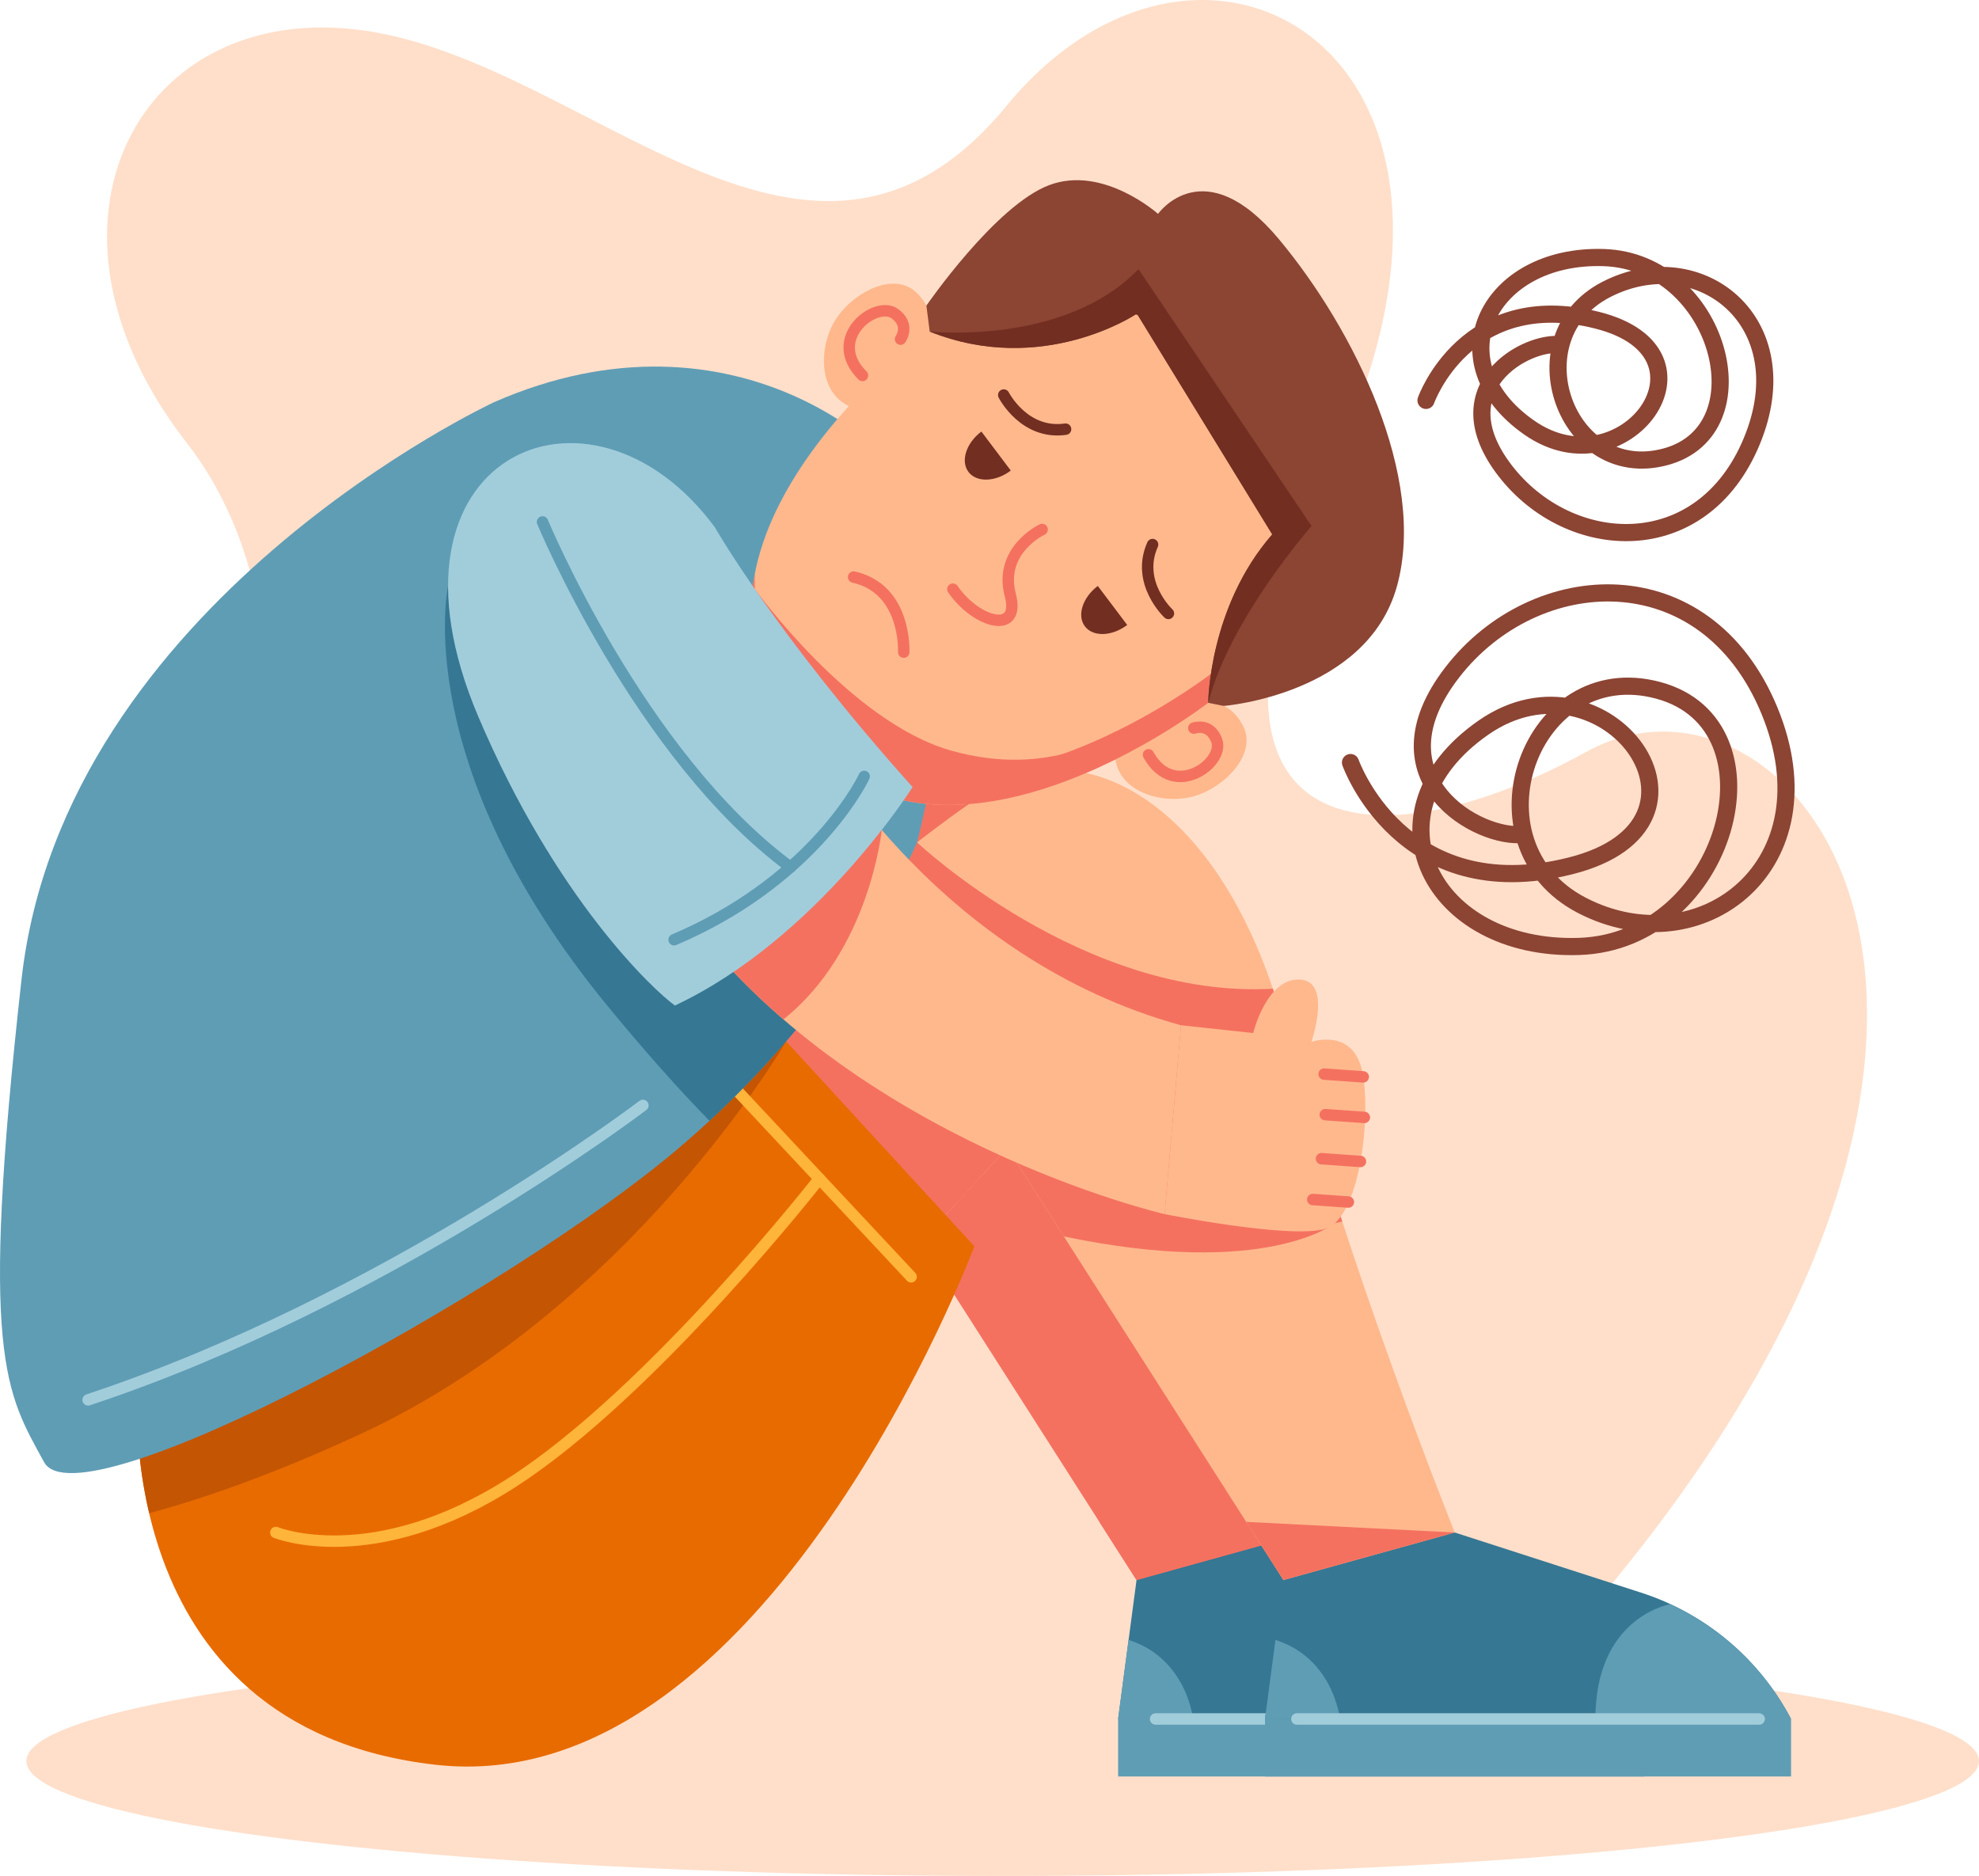 <?xml version="1.0" encoding="UTF-8"?>
<svg width="346px" height="328px" viewBox="0 0 346 328" version="1.1" xmlns="http://www.w3.org/2000/svg" xmlns:xlink="http://www.w3.org/1999/xlink">
    <title>Artboard Copy 40</title>
    <g id="Artboard-Copy-40" stroke="none" stroke-width="1" fill="none" fill-rule="evenodd">
        <g id="Group" transform="translate(-0, 0)">
            <path d="M36.458,181.612 C36.458,181.612 62.488,115.794 32.672,77.474 C2.856,39.153 24.341,-0.352 63.803,5.354 C103.266,11.06 141.669,60.222 175.961,18.523 C210.252,-23.177 266.324,9.103 233.684,79.655 C201.044,150.208 241.384,151.324 277.338,131.452 C313.293,111.579 366.239,177.371 278.835,280.485 C201.555,371.656 -2.726,307.61 36.458,181.612 Z" id="Path" fill="#FFDFCA" fill-rule="nonzero"></path>
            <ellipse id="Oval" fill="#FFDFCA" fill-rule="nonzero" cx="175.305" cy="307.914" rx="170.695" ry="20.086"></ellipse>
            <g transform="translate(0, 31.504)">
                <g transform="translate(0, 10.317)">
                    <path d="M90.6,142.457 C90.6,142.457 134.439,103.492 149.189,95.289 C163.939,87.086 188.522,98.16 199.174,138.765 C209.826,179.371 228.673,226.129 228.673,226.129 L202.042,239.663 L150.419,158.863 L138.67,171.699 L90.6,142.457 Z" id="Path" fill="#F47160" fill-rule="nonzero"></path>
                    <polygon id="Path" fill="#F47160" fill-rule="nonzero" points="103.481 131.216 105.189 151.331 138.67 171.699 145.53 164.204"></polygon>
                    <path d="M198.706,234.443 L195.486,258.736 L287.466,258.736 L287.466,258.736 C281.951,248.22 272.538,240.289 261.245,236.644 L228.672,226.129 L198.706,234.443 Z" id="Path" fill="#367793" fill-rule="nonzero"></path>
                    <rect id="Rectangle" fill="#5F9DB5" fill-rule="nonzero" x="195.486" y="258.736" width="91.98" height="10.049"></rect>
                    <g transform="translate(195.486, 238.664)" id="Path">
                        <path d="M91.98,20.072 C87.316,11.179 79.846,4.168 70.827,0 C70.346,0.112 57.769,2.491 57.769,20.072 L91.98,20.072 Z" fill="#5F9DB5" fill-rule="nonzero"></path>
                        <path d="M1.833,6.245 L0,20.072 L13.111,20.072 C13.111,20.072 12.024,9.482 1.833,6.245 Z" fill="#5F9DB5" fill-rule="nonzero"></path>
                        <line x1="6.556" y1="20.072" x2="27.554" y2="20.072" stroke="#A1CDDB" stroke-width="2" stroke-linecap="round"></line>
                    </g>
                    <polygon id="Path" fill="#F47160" fill-rule="nonzero" points="192.206 224.268 228.673 226.129 198.706 234.443"></polygon>
                    <path d="M116.277,142.457 C116.277,142.457 160.116,103.492 174.865,95.289 C189.615,87.086 214.198,98.16 224.85,138.765 C235.502,179.371 254.349,226.129 254.349,226.129 L227.718,239.663 L176.095,158.863 L164.346,171.699 L116.277,142.457 Z" id="Path" fill="#FFB88C" fill-rule="nonzero"></path>
                    <path d="M234.669,171.748 C231.154,160.992 227.707,149.658 224.85,138.765 C224.14,136.06 223.364,133.495 222.538,131.047 C189.434,132.953 160.335,105.464 160.335,105.464 L150.82,113.025 C144.215,118.394 137.446,124.107 131.668,129.06 L129.158,136.097 C129.158,136.097 139.691,157.002 167.151,168.636 L176.095,158.863 L185.998,174.362 C221.485,181.803 233.392,172.029 233.392,172.029 L234.669,171.748 Z" id="Path" fill="#F47160" fill-rule="nonzero"></path>
                    <polygon id="Path" fill="#F47160" fill-rule="nonzero" points="129.157 131.216 130.865 151.331 164.346 171.699 171.206 164.204 129.158 131.216"></polygon>
                    <path d="M24.092,199.674 C24.092,199.674 18.356,260.172 76.125,266.735 C133.894,273.297 170.359,176.09 170.359,176.09 L126.11,127.897 L24.092,199.674 Z" id="Path" fill="#E86B00" fill-rule="nonzero"></path>
                    <path d="M137.454,140.252 L107.943,140.678 L24.092,199.673 C24.092,199.673 23.108,210.095 26.082,222.755 C35.689,220.172 47.822,215.927 62.786,209.024 C110.192,187.157 137.454,140.252 137.454,140.252 Z" id="Path" fill="#C45502" fill-rule="nonzero"></path>
                    <line x1="120.374" y1="139.791" x2="159.297" y2="181.421" id="Path" stroke="#FFB43A" stroke-width="2" stroke-linecap="round"></line>
                    <path d="M176.095,158.863 C176.095,158.863 175.736,153.993 178.348,146.148" id="Path" stroke="#F47160" stroke-width="2" stroke-linecap="round"></path>
                    <path d="M224.382,234.443 L221.162,258.736 L313.142,258.736 L313.142,258.736 C307.627,248.22 298.214,240.289 286.921,236.644 L254.348,226.129 L224.382,234.443 Z" id="Path" fill="#367793" fill-rule="nonzero"></path>
                    <rect id="Rectangle" fill="#5F9DB5" fill-rule="nonzero" x="221.163" y="258.736" width="91.98" height="10.049"></rect>
                    <g transform="translate(221.163, 238.664)" id="Path">
                        <path d="M91.98,20.072 C87.316,11.179 79.846,4.168 70.827,0 C70.346,0.112 57.769,2.491 57.769,20.072 L91.98,20.072 Z" fill="#5F9DB5" fill-rule="nonzero"></path>
                        <path d="M1.833,6.245 L0,20.072 L13.111,20.072 C13.11,20.072 12.024,9.482 1.833,6.245 Z" fill="#5F9DB5" fill-rule="nonzero"></path>
                        <line x1="5.58" y1="20.072" x2="86.4" y2="20.072" stroke="#A1CDDB" stroke-width="2" stroke-linecap="round"></line>
                    </g>
                    <polygon id="Path" fill="#F47160" fill-rule="nonzero" points="217.882 224.268 254.349 226.129 224.382 234.443"></polygon>
                    <path d="M86.381,28.499 C86.381,28.499 11.135,63.403 3.76,129.438 C-3.615,195.472 1.022,201.581 7.704,213.824 C13.844,225.074 88.826,184.292 118.735,158.863 C148.644,133.434 160.335,105.464 160.335,105.464 C160.335,105.464 169.726,68.6 164.809,52.553 C159.893,36.506 128.07,10.198 86.381,28.499 Z" id="Path" fill="#5F9DB5" fill-rule="nonzero"></path>
                    <path d="M112.399,151.458 C112.399,151.458 67.418,185.717 15.407,202.936" id="Path" stroke="#A1CDDB" stroke-width="2" stroke-linecap="round"></path>
                    <g transform="translate(131.324, 0)" id="Path">
                        <g transform="translate(0, 5.836)">
                            <g transform="translate(12.726, 1.941)">
                                <path d="M17.864,10.111 C17.864,10.111 20.547,5.56 16.057,1.445 C12.05,-2.228 4.78,1.701 1.877,6.544 C-1.026,11.387 -1.041,19.726 5.283,21.761 L17.864,10.111 Z" fill="#FFB88C" fill-rule="nonzero"></path>
                                <path d="M13.395,9.701 C13.395,9.701 15.164,7.257 12.401,5.248 C9.051,2.81 0.266,9.591 6.744,16.051" stroke="#F47160" stroke-width="2" stroke-linecap="round"></path>
                            </g>
                            <g transform="translate(63.585, 75.093)">
                                <path d="M14.641,0.144 C14.641,0.144 19.748,-1.191 22.47,4.26 C24.901,9.125 19.133,15.047 13.685,16.513 C8.237,17.98 0.221,15.708 0,9.062 L14.641,0.144 Z" fill="#FFB88C" fill-rule="nonzero"></path>
                                <path d="M13.81,4.558 C13.81,4.558 16.642,3.525 17.816,6.736 C19.238,10.629 10.317,17.228 5.887,9.219" stroke="#F47160" stroke-width="2" stroke-linecap="round"></path>
                            </g>
                            <path d="M79.917,75.222 C81.935,73.697 83.776,72.152 85.451,70.594 C121.267,37.291 78.843,-18.98 37.031,6.37 C35.075,7.556 33.086,8.904 31.067,10.43 C31.067,10.43 -17.839,46.372 7.071,79.412 C31.979,112.451 79.917,75.222 79.917,75.222 Z" fill="#FFB88C" fill-rule="nonzero"></path>
                            <path d="M0.645,55.337 C0.645,55.337 17.3,78.549 34.909,83.563 C52.518,88.577 63.585,80.32 63.585,80.32 L48.49,88.732 C48.49,88.732 37.491,91.058 36.561,91.058 C35.632,91.058 23.785,91.53 23.785,91.53 L14.206,86.039 L5.112,72.862 L0.645,55.337 Z" fill="#F47160" fill-rule="nonzero"></path>
                            <path d="M92.087,60.254 C90.516,61.715 88.794,63.163 86.922,64.596 C86.638,64.873 86.365,65.152 86.071,65.426 C84.396,66.984 82.555,68.529 80.536,70.054 C80.536,70.054 32.6,107.283 7.691,74.244 C2.264,67.047 0.344,59.712 0.654,52.642 C-1.009,61.261 0.309,70.443 7.071,79.412 C31.98,112.452 79.917,75.222 79.917,75.222 C81.935,73.697 83.776,72.152 85.451,70.594 C90.151,66.224 93.492,61.456 95.675,56.531 C94.576,57.798 93.389,59.043 92.087,60.254 Z" fill="#F47160" fill-rule="nonzero"></path>
                            <path d="M26.678,66.372 C26.678,66.372 27.24,55.337 17.919,53.238" stroke="#F47160" stroke-width="2" stroke-linecap="round"></path>
                        </g>
                        <path d="M67.219,13.156 C67.219,13.156 50.911,24.047 31.219,16.15 C31.219,16.15 35.33,8.628 46.391,3.488 C57.451,-1.652 70.467,-1.644 78.896,7.129 C87.325,15.903 67.219,13.156 67.219,13.156 Z" fill="#8C4433" fill-rule="nonzero"></path>
                        <g transform="translate(57.709, 53.393)">
                            <path d="M15.248,12.042 C15.248,12.042 9.494,6.685 12.478,0" stroke="#722E21" stroke-width="2" stroke-linecap="round"></path>
                            <path d="M8.044,14.058 C5.377,16.074 2.064,16.18 0.643,14.295 C-0.777,12.411 0.233,9.251 2.9,7.235 L8.044,14.058 Z" fill="#722E21" fill-rule="nonzero"></path>
                        </g>
                        <g transform="translate(37.355, 27.249)">
                            <path d="M6.812,0 C6.812,0 10.381,7.007 17.622,5.969" stroke="#722E21" stroke-width="2" stroke-linecap="round"></path>
                            <path d="M8.044,13.205 C5.377,15.22 2.064,15.326 0.643,13.442 C-0.777,11.557 0.233,8.397 2.9,6.382 L8.044,13.205 Z" fill="#722E21" fill-rule="nonzero"></path>
                        </g>
                        <path d="M50.88,50.758 C50.88,50.758 43.235,54.326 45.311,62.221 C47.161,69.257 39.365,67.123 35.272,61.194" stroke="#F47160" stroke-width="2" stroke-linecap="round"></path>
                    </g>
                    <path d="M97.146,70.839 L78.344,60.629 C78.344,60.629 71.461,91.683 106.163,133.992 C112.95,142.267 118.885,148.87 124.046,154.15 C133.832,145.095 141.384,135.963 147.008,128.089 L112.67,83.006 L97.146,70.839 Z" id="Path" fill="#367793" fill-rule="nonzero"></path>
                    <g transform="translate(203.62, 129.438)" id="Path">
                        <path d="M2.862,8.002 L15.482,9.358 C15.482,9.358 17.798,-0.226 23.588,0.004 C29.379,0.235 25.655,10.906 25.655,10.906 C25.655,10.906 32.756,8.437 34.484,15.78 C36.213,23.122 34.271,41.834 28.026,43.614 C21.78,45.394 0,41.024 0,41.024 L2.862,8.002 Z" fill="#FFB88C" fill-rule="nonzero"></path>
                        <g transform="translate(25.896, 16.382)" stroke="#F47160" stroke-linecap="round" stroke-width="2">
                            <line x1="8.828" y1="0.644" x2="1.99" y2="0.159"></line>
                            <line x1="9.024" y1="7.733" x2="2.185" y2="7.248"></line>
                            <line x1="8.342" y1="15.434" x2="1.527" y2="14.95"></line>
                            <line x1="6.226" y1="22.529" x2="0" y2="22.089"></line>
                        </g>
                    </g>
                    <path d="M143.888,89.217 C143.888,89.217 164.415,125.896 206.482,137.44 L203.62,170.461 C203.62,170.461 148.768,157.845 119.255,117.366 C97.823,87.971 120.339,74.018 143.888,89.217 Z" id="Path" fill="#FFB88C" fill-rule="nonzero"></path>
                    <path d="M141.098,92.762 L120.374,98.057 C120.374,98.057 117.348,104.148 114.636,110.055 C115.864,112.37 117.389,114.808 119.254,117.366 C124.507,124.571 130.566,130.888 136.972,136.414 C152.083,124.363 154.165,103.286 154.165,103.286 L141.098,92.762 Z" id="Path" fill="#F47160" fill-rule="nonzero"></path>
                    <path d="M124.962,50.347 C124.962,50.347 135.672,69.151 159.548,95.791 C159.548,95.791 142.958,122.251 117.998,133.991 C114.142,131.215 97.147,115.272 83.624,83.482 C64.15,37.704 103.189,20.856 124.962,50.347 Z" id="Path" fill="#A1CDDB" fill-rule="nonzero"></path>
                    <path d="M151.091,93.933 C149.929,96.429 140.867,112.714 117.86,122.485" id="Path" stroke="#5F9DB5" stroke-width="2" stroke-linecap="round"></path>
                    <path d="M94.854,49.436 C94.854,49.436 111.827,90.363 138.198,109.797" id="Path" stroke="#5F9DB5" stroke-width="2" stroke-linecap="round"></path>
                    <path d="M143.257,164.266 C143.257,164.266 114.22,201.426 89.742,217.245 C65.264,233.064 48.223,226.129 48.223,226.129" id="Path" stroke="#FFB43A" stroke-width="2" stroke-linecap="round"></path>
                </g>
                <path d="M161.97,21.927 C161.97,21.927 174.053,4.356 183.481,0.846 C192.909,-2.665 202.467,5.893 202.467,5.893 C202.467,5.893 210.447,-5.45 223.601,10.318 C236.755,26.085 249.49,51.939 244.251,70.945 C239.011,89.952 213.956,91.925 213.956,91.925 L211.241,91.375 C211.241,91.375 211.325,74.663 222.433,61.933 L198.463,22.835 L186.302,19.829 C186.302,19.829 172.447,22.281 169.962,23.598 C167.478,24.915 162.545,26.468 162.545,26.468 L161.97,21.927 Z" id="Path" fill="#8C4433" fill-rule="nonzero"></path>
                <path d="M229.301,60.469 L199.046,15.55 C186.14,28.999 162.543,26.468 162.543,26.468 C182.235,34.364 198.543,23.474 198.543,23.474 C198.543,23.474 198.67,23.491 198.879,23.516 L222.432,61.933 C211.324,74.663 211.241,91.375 211.241,91.375 C214.957,76.776 229.301,60.469 229.301,60.469 Z" id="Path" fill="#722E21" fill-rule="nonzero"></path>
            </g>
            <path d="M236.115,133.326 C236.115,133.326 245.05,158.785 274.536,151.405 C304.022,144.026 280.679,112.429 259.383,127.203 C238.087,141.977 250.101,166.302 276.037,165.481 C301.974,164.662 312.35,126.781 289.962,120.713 C267.574,114.645 255.834,147.569 276.584,158.302 C297.333,169.035 320.54,151.27 309.346,124.211 C298.153,97.153 268.393,98.843 253.923,117.54 C239.453,136.238 258.676,146.897 266.432,145.872" id="Path" stroke="#8C4433" stroke-width="3" stroke-linecap="round"></path>
            <path d="M249.317,70.006 C249.317,70.006 256.291,50.214 279.217,55.983 C302.143,61.752 283.956,86.304 267.408,74.792 C250.859,63.28 260.227,44.373 280.4,45.037 C300.571,45.7 308.604,75.173 291.185,79.87 C273.766,84.568 264.668,58.949 280.817,50.622 C296.966,42.294 314.999,56.135 306.265,77.169 C297.532,98.204 274.388,96.86 263.152,82.303 C251.916,67.746 266.877,59.476 272.909,60.28" id="Path" stroke="#8C4433" stroke-width="3" stroke-linecap="round"></path>
        </g>
    </g>
</svg>